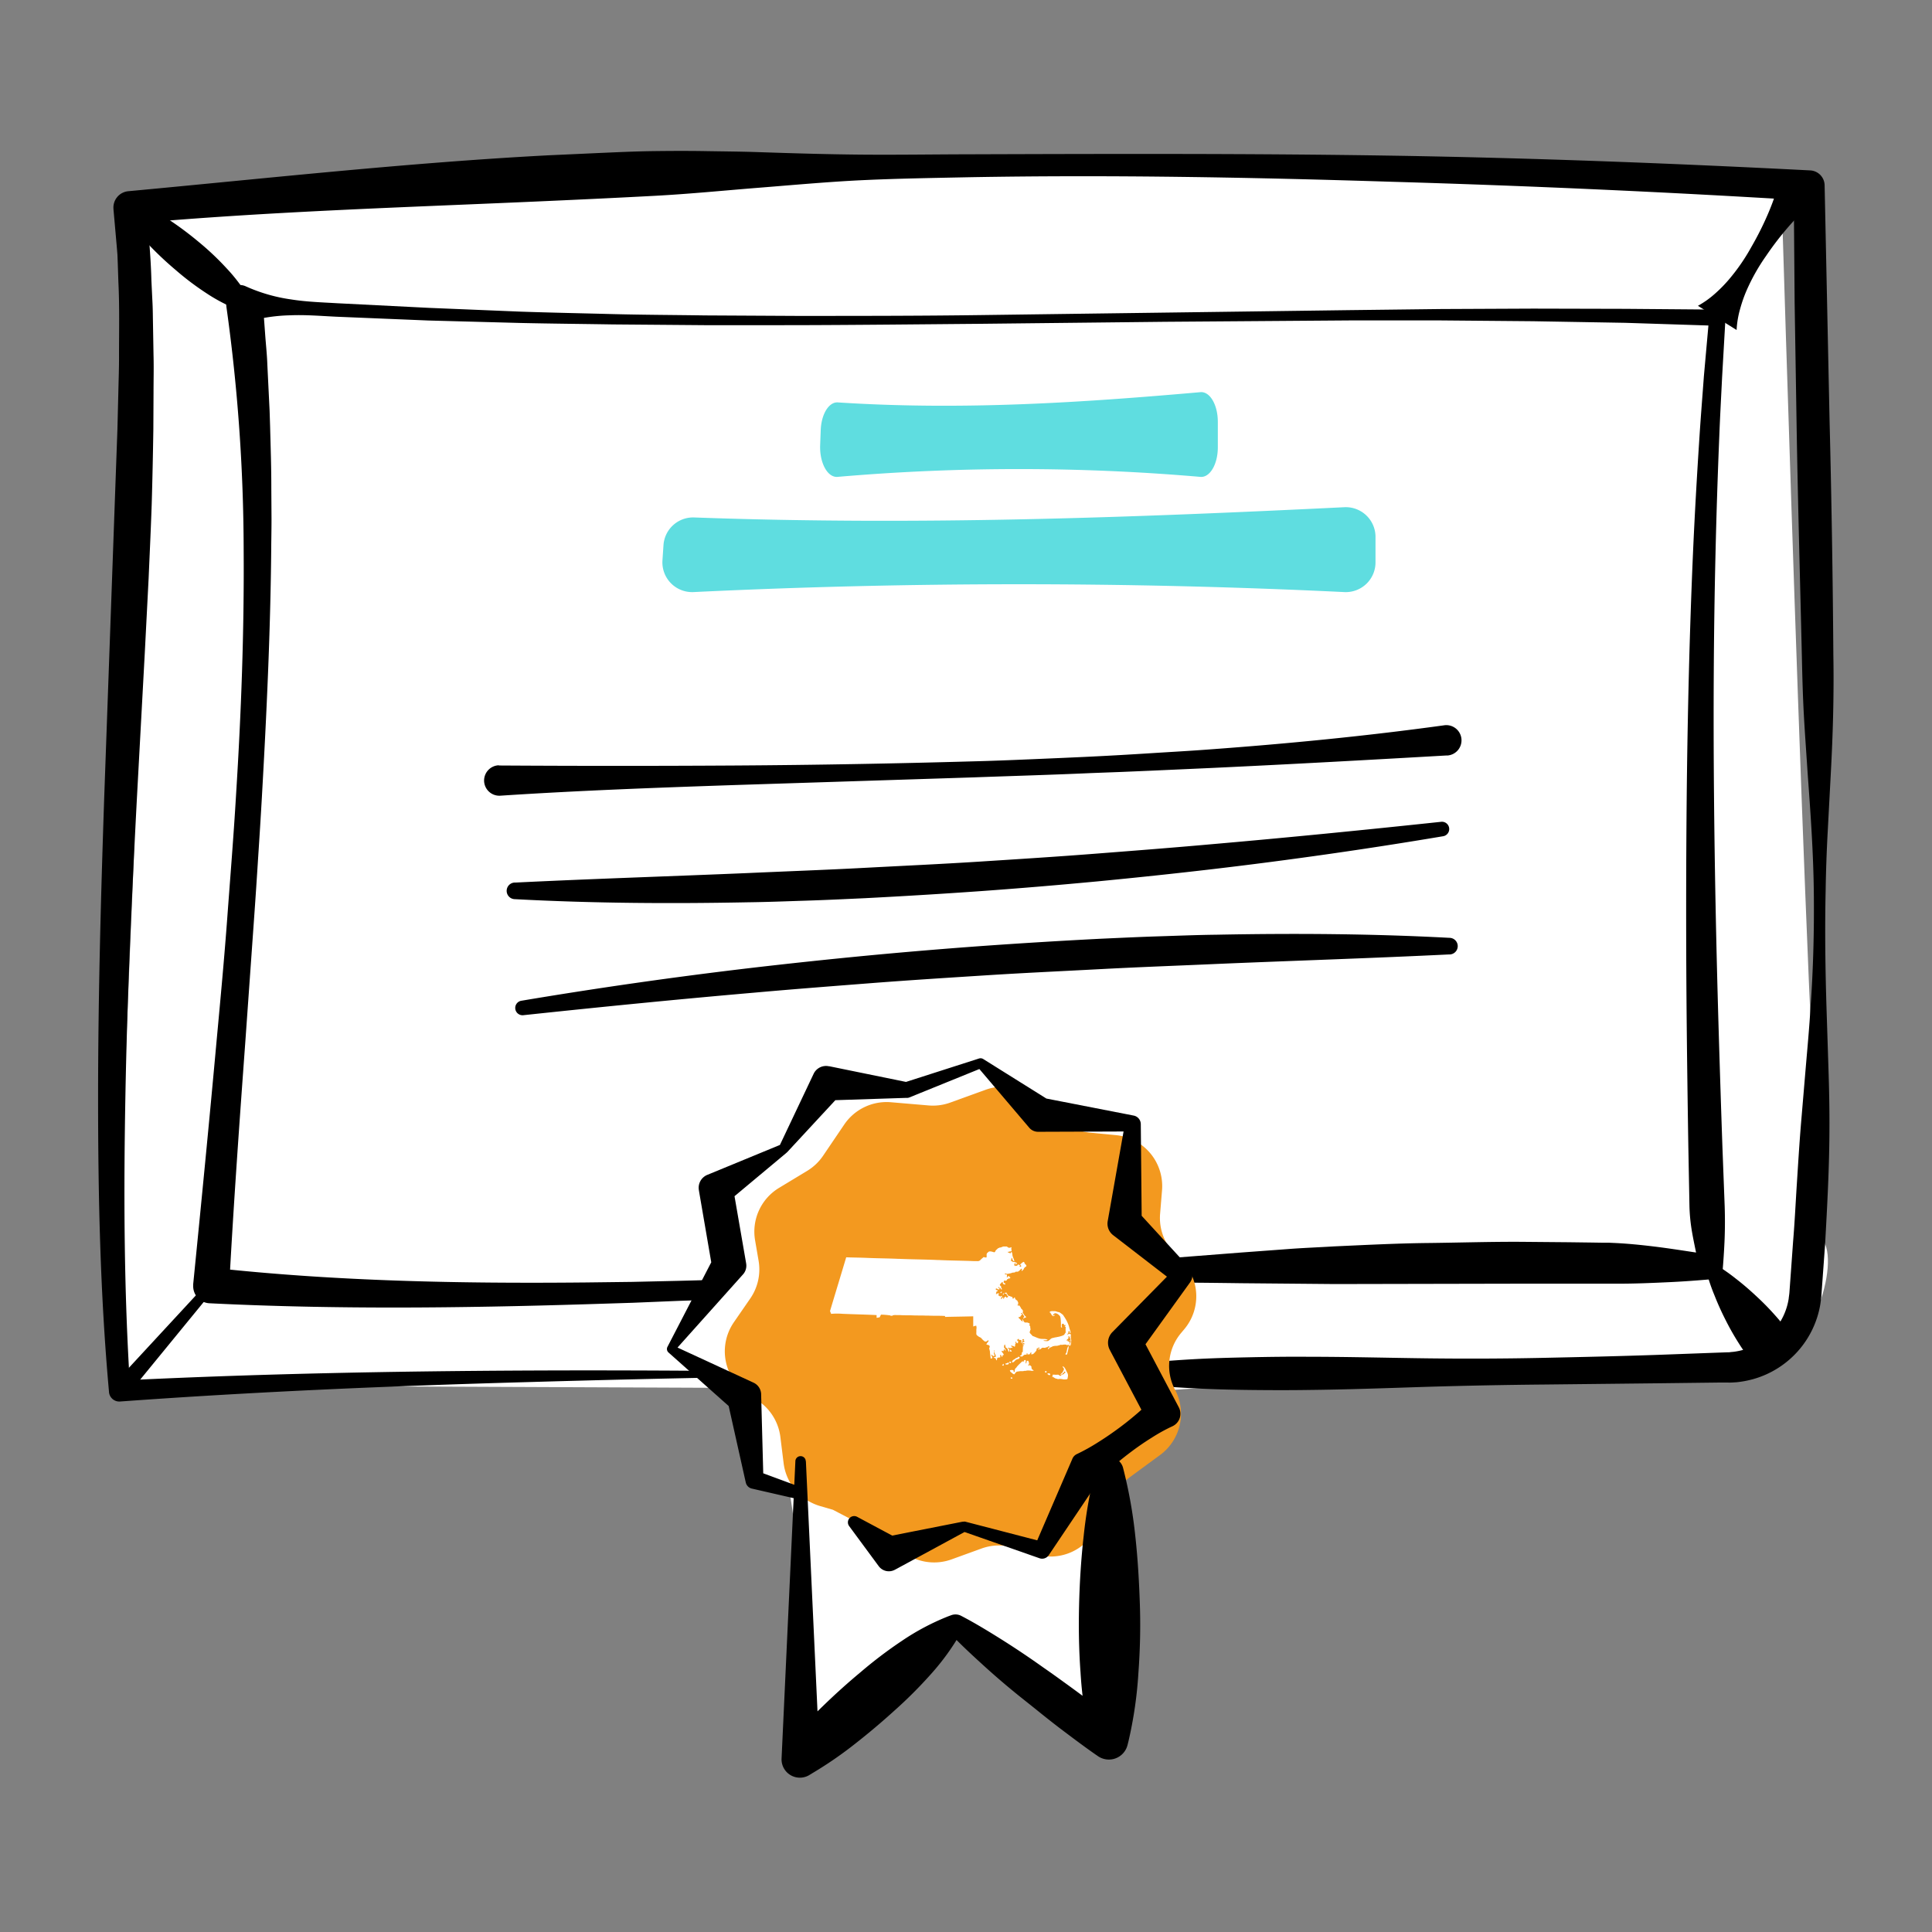 <svg xmlns="http://www.w3.org/2000/svg" xmlns:xlink="http://www.w3.org/1999/xlink" width="180" height="180"><rect width="100%" height="100%" fill="#808080" stroke="none"/><g transform="scale(.703)"><svg xmlns="http://www.w3.org/2000/svg" width="256" height="256" fill="none"><path fill="#fff" d="M155.729 184.189c2.07-.222 70.882-4.177 76.95-3.211 6.069.966 10.994-11.766 9.201-16.114-1.793-4.348-5.862-141.93-5.862-141.93s-92.461-3.553-116.543-.589C95.398 25.315 16.489 28.32 16.489 28.32s1.768 73.66 1.224 85.974c-.544 12.314-2.77 69.292-2.77 69.292l140.786.604z"/><path fill="#fff" d="M100.873 184.754c3.863.317 7.76 48.291 7.76 48.291l18.8-16.814 21.116 12.506-1.39-49.685-46.286 5.702z"/><path fill="#000" d="M124.718 182.066l-27.23.448c-9.064.166-18.139.382-27.219.644-18.13.503-36.259 1.268-54.353 2.582a1.371 1.371 0 01-1.47-1.248v-.03c-1.184-13.085-1.451-26.235-1.446-39.344.005-13.11.368-26.214.806-39.298l1.405-39.198.352-9.773.121-4.882c.035-1.625.101-3.255.09-4.876 0-3.246.076-6.497-.085-9.718l-.08-2.42-.046-1.208-.1-1.198-.423-4.786v-.065a2.169 2.169 0 011.969-2.355c18.517-1.721 37.024-3.774 55.612-4.756l6.96-.317c2.321-.1 4.648-.211 6.974-.241 2.327-.03 4.654-.04 6.98 0 2.327.04 4.654.055 6.985.135 4.659.156 9.307.297 13.955.333 4.648.035 9.297-.036 13.94-.046 18.582-.06 37.17-.116 55.753.176s37.161 1.007 55.723 1.958a2.011 2.011 0 011.924 1.973v.04l.655 31.116c.261 10.371.428 20.753.503 31.145.091 5.194-.055 10.392-.337 15.601l-.413 7.795a200.732 200.732 0 00-.272 7.79c-.116 5.194-.045 10.387.116 15.601l.252 7.805c.085 2.602.146 5.209.135 7.816 0 5.208-.286 10.412-.574 15.6l-.282 3.9-.141 1.948-.07.976c-.025.332-.086.76-.136 1.132a12.425 12.425 0 01-8.843 9.935 13.03 13.03 0 01-2.282.432l-.579.036c-.191 0-.398.025-.544 0h-.977l-7.8.095-15.612.171a740.93 740.93 0 00-15.611.307c-5.198.166-10.395.358-15.612.413-2.598.04-5.197.03-7.796 0-2.598-.03-5.197-.101-7.795-.242-2.599-.141-5.107-.332-7.685-.649a76.697 76.697 0 01-7.791-1.263 76.667 76.667 0 017.791-1.253c2.598-.297 5.192-.503 7.79-.654 2.599-.151 5.193-.217 7.786-.272 2.594-.055 5.192-.086 7.786-.065 5.192 0 10.384.14 15.576.206 5.192.065 10.384.045 15.571-.066 5.187-.11 10.379-.226 15.561-.412l7.776-.287.972-.035c.176 0 .297 0 .428-.03l.393-.036a9.062 9.062 0 001.511-.327 8.39 8.39 0 005.786-6.703c.025-.272.07-.503.096-.8l.07-.966.141-1.933.277-3.865c.217-2.576.337-5.158.504-7.74.166-2.581.322-5.163.533-7.745l.655-7.75c.222-2.586.463-5.168.615-7.76.372-5.178.503-10.366.438-15.55-.066-5.183-.438-10.372-.816-15.555-.166-2.592-.363-5.183-.504-7.775-.141-2.592-.206-5.184-.262-7.775-.241-10.372-.543-20.744-.705-31.126l-.251-15.6-.126-15.601 1.923 2.013a1720.545 1720.545 0 00-55.582-2.516c-18.507-.584-37.059-.921-55.597-.59-4.638.096-9.271.167-13.904.378-4.633.212-9.262.64-13.885 1.007-4.623.367-9.246.83-13.869 1.077-4.623.246-9.25.468-13.879.674-18.502.84-37.044 1.364-55.511 3.02l1.959-2.421c.277 3.326.614 6.658.694 9.954l.121 2.511c.05.826.066 1.65.076 2.476l.085 4.942c.046 1.65 0 3.291 0 4.932l-.025 4.927c-.05 3.28-.12 6.562-.216 9.838-.111 3.276-.267 6.542-.408 9.818l-.504 9.804-1.062 19.586c-.68 13.054-1.27 26.098-1.511 39.147-.242 13.049-.201 26.093.645 39.087l-1.476-1.278c18.165-.901 36.335-1.253 54.5-1.334 18.164-.08 36.274.136 54.428.433z"/><path fill="#000" d="M228.202 169.414c-2.196.197-4.487.393-6.839.503-2.352.111-4.749.217-7.126.207h-12.59l-24.767.05-12.403-.111c-4.135-.055-8.274-.105-12.414-.075h-3.102l-3.102.05c-2.07.035-4.135.086-6.205.156-4.134.136-8.264.342-12.398.504l-24.782 1.197c-4.135.191-8.274.373-12.414.503l-6.21.257-6.214.196c-16.568.504-33.177.7-49.856-.13a2.267 2.267 0 01-2.176-2.351v-.186c1.078-10.82 2.14-21.639 3.118-32.434.503-5.405 1.007-10.805 1.405-16.209.398-5.405.84-10.81 1.158-16.22.68-10.81 1.083-21.64 1.007-32.444a234.398 234.398 0 00-2.286-32.208l-.076-.775a1.872 1.872 0 012.664-1.937 21.993 21.993 0 005.993 1.726c2.015.322 4.029.382 6.074.503l12.172.614 12.202.503c4.064.136 8.128.217 12.187.323 4.059.105 8.128.115 12.192.176l12.197.065c8.133 0 16.261 0 24.394-.11l48.799-.655 12.202-.146 12.192-.055 12.208.03 12.212.1a1.063 1.063 0 011.057 1.058v.095l-.448 7.826c-.126 2.611-.272 5.218-.372 7.83a854.08 854.08 0 00-.504 15.671c-.247 10.452-.292 20.91-.201 31.367.09 10.458.307 20.915.614 31.372.156 5.229.322 10.458.504 15.687l.302 7.941c.05 1.585.045 3.215-.031 4.826a95.777 95.777 0 01-.337 4.71zm-3.425-3.417c-.226-1.107-.448-2.144-.604-3.145a23.354 23.354 0 01-.272-3.02l-.146-7.765c-.085-5.238-.156-10.482-.211-15.726-.106-10.483-.106-20.97 0-31.463.116-10.487.367-20.975.821-31.463.231-5.243.533-10.482.876-15.716.171-2.617.383-5.234.574-7.85l.7-7.841 1.047 1.167-12.182-.392-12.192-.211-12.192-.106h-12.197l-24.399.181-24.4.267c-8.133.07-16.271.156-24.404.181H93.389l-12.207-.1c-4.07-.066-8.139-.101-12.208-.192l-12.207-.327-12.202-.503c-2.014-.096-4.064-.272-6.104-.187-2.1.046-4.184.383-6.189 1.007l2.558-2.702.303 4.106c.095 1.369.251 2.733.297 4.101l.201 4.102.1 2.048.066 2.053c.07 2.733.166 5.466.161 8.193l.026 4.097c0 1.363-.03 2.727-.04 4.091-.101 10.905-.615 21.785-1.23 32.64a881.06 881.06 0 01-.503 8.138 869.076 869.076 0 01-.544 8.132l-1.153 16.255c-.79 10.83-1.566 21.64-2.146 32.489l-2.16-2.516c16.337 1.792 32.88 2.104 49.393 1.943l6.2-.076 6.199-.141c4.13-.1 8.264-.241 12.398-.387 8.269-.262 16.533-.664 24.797-1.007 4.135-.191 8.269-.352 12.404-.573 2.07-.111 4.135-.237 6.199-.383l3.102-.196 3.098-.232 12.398-.966 6.204-.458c2.07-.161 4.14-.236 6.21-.362 4.144-.186 8.284-.403 12.434-.448 4.149-.045 8.294-.181 12.449-.156l6.229.055 3.112.041 1.556.025h.701l.659.03c1.758.081 3.5.257 5.283.473 1.783.216 3.611.503 5.55.795h-.006z"/><path fill="#000" d="M17.909 26.675a26.895 26.895 0 014.471 2.435c1.39.921 2.725 1.923 4.004 2.995a36.505 36.505 0 013.626 3.432 22.356 22.356 0 013.067 4.096l-1.274 1.51a22.215 22.215 0 01-4.533-2.34 36.851 36.851 0 01-3.988-3.02 44.376 44.376 0 01-3.646-3.437 27.071 27.071 0 01-3.148-4.026l1.42-1.645zM241.155 26.145a18.546 18.546 0 00-2.08 1.752 30.902 30.902 0 00-1.833 1.907 40.537 40.537 0 00-3.188 4.116 26.07 26.07 0 00-2.563 4.53 18.37 18.37 0 00-.882 2.516c-.257.9-.413 1.832-.458 2.768l-5.127-3.206a12.306 12.306 0 002.297-1.64 18.483 18.483 0 001.858-1.903 26.137 26.137 0 002.936-4.272 40.61 40.61 0 002.317-4.66c.337-.806.649-1.631.916-2.481.287-.861.509-1.742.67-2.637l5.137 3.21zM226.963 167.351a25.34 25.34 0 013.122 2.138c.982.755 1.899 1.56 2.785 2.391.886.82 1.722 1.686 2.518 2.591a19.456 19.456 0 012.13 2.879l-4.839 3.628a19.21 19.21 0 01-2.171-2.848 33.878 33.878 0 01-1.788-3.135 36.988 36.988 0 01-1.51-3.342 24.869 24.869 0 01-1.179-3.593l.932-.709zM28.45 170.779L16.71 185.121l-1.768-1.535 12.585-13.607.922.8z"/><path fill="#5FDDE0" d="M159.089 63.2a280.08 280.08 0 00-48.093 0c-1.315.11-2.387-1.842-2.302-4.192l.076-2.013c.08-2.119 1.082-3.744 2.266-3.664 16.684 1.082 32.553 0 48.058-1.358 1.254-.111 2.302 1.68 2.302 3.93v3.387c0 2.244-1.053 4.02-2.307 3.91zM178.154 78.467a896.13 896.13 0 00-86.236 0 3.942 3.942 0 01-4.124-4.192l.136-2.013a3.933 3.933 0 014.069-3.684c29.918 1.082 58.362 0 86.165-1.358a3.94 3.94 0 014.125 3.739c.005.065.005.126.005.19v3.388a3.936 3.936 0 01-3.938 3.935c-.066 0-.131 0-.202-.005z"/><path fill="#000" d="M66.2 101.451c10.475.065 20.935.065 31.385 0 10.449-.066 20.894-.252 31.334-.549 2.608-.065 5.217-.171 7.826-.282 2.608-.111 5.217-.221 7.825-.347 2.609-.126 5.213-.277 7.816-.443 2.604-.166 5.212-.307 7.811-.503 10.409-.76 20.804-1.772 31.137-3.196a2.015 2.015 0 11.549 3.99h-.161c-10.47.6-20.924 1.179-31.379 1.667l-7.841.352-3.918.166-3.923.146c-5.227.237-10.455.382-15.682.574l-31.354 1.006c-10.45.352-20.894.735-31.314 1.419a2.021 2.021 0 01-2.15-1.877 2.022 2.022 0 011.883-2.149l.157.026zM192.069 126.489c-10.259.503-20.507.825-30.745 1.258-5.121.231-10.238.412-15.355.684-5.116.272-10.233.503-15.349.831-5.117.327-10.228.649-15.34 1.046-5.111.398-10.218.79-15.324 1.248-10.213.886-20.421 1.903-30.63 2.99a.967.967 0 01-.261-1.913 622.614 622.614 0 0130.553-4.363 742.614 742.614 0 0115.355-1.63 688.733 688.733 0 0115.39-1.284 794.1 794.1 0 0115.415-.941c2.573-.115 5.142-.241 7.715-.322 2.574-.08 5.142-.186 7.72-.216 10.294-.201 20.592-.136 30.876.413a1.102 1.102 0 110 2.204l-.02-.005zM68.27 116.967c10.259-.503 20.507-.826 30.745-1.258 5.122-.232 10.238-.413 15.355-.685 5.116-.272 10.233-.503 15.35-.83 5.116-.327 10.228-.649 15.339-1.047 5.112-.397 10.218-.79 15.325-1.248 10.213-.886 20.421-1.902 30.629-2.989a.966.966 0 01.261 1.912 621.324 621.324 0 01-30.553 4.363 742.139 742.139 0 01-15.355 1.631c-5.126.483-10.253.916-15.39 1.283-5.136.367-10.273.674-15.415.941-2.573.116-5.142.242-7.715.322-2.573.081-5.142.186-7.72.217-10.294.201-20.592.136-30.876-.413a1.102 1.102 0 110-2.204l.02.005z"/><path fill="#fff" d="M105.968 197.923l-5.992-1.786-1.355-10.971-9.724-6.366 7.715-11.182-1.718-9.98 8.944-5.414 5.867-8.646 10.42.88 9.835-3.562 7.906 6.844 12.268 1.162-1.083 13.125 7.67 7.03-7.554 8.943 4.875 9.224-9.981 7.317-5.958 10.926-10.334-3.161-9.83 3.568-4.875-4.222"/><path fill="#F3991F" d="M110.381 200.087l-1.733-.503a6.786 6.786 0 01-4.799-5.697l-.428-3.452a6.784 6.784 0 00-3.022-4.841l-1.274-.835a6.778 6.778 0 01-1.954-9.391c.02-.035.045-.065.066-.101l2.195-3.18a6.779 6.779 0 001.103-5.002l-.463-2.698a6.78 6.78 0 013.208-6.98l3.711-2.244a6.81 6.81 0 002.105-2.013l2.8-4.132a6.79 6.79 0 016.19-2.939l4.97.423a6.725 6.725 0 002.891-.382l4.683-1.696a6.792 6.792 0 016.764 1.248l3.253 2.813a6.793 6.793 0 003.802 1.625l3.429.327a6.784 6.784 0 016.124 7.313l-.257 3.13a6.772 6.772 0 002.181 5.535l.413.378a6.782 6.782 0 01.599 9.38l-.393.468a6.78 6.78 0 00-.815 7.549 6.784 6.784 0 01-1.99 8.641l-4.028 2.959a6.755 6.755 0 00-1.944 2.224l-2.584 4.736a6.793 6.793 0 01-7.947 3.241l-2.865-.876a6.793 6.793 0 00-4.301.111l-3.953 1.434c-2.317.84-4.9.362-6.763-1.248l-1.864-1.611"/><path fill="#000" d="M106.804 193.656l1.828 39.389-4.175-1.918a51.927 51.927 0 014.613-5.032 86.722 86.722 0 015.036-4.529 57.996 57.996 0 015.423-4.107 31.741 31.741 0 016.164-3.261l.368-.136c.433-.161.912-.13 1.32.081 1.928 1.006 3.761 2.134 5.579 3.276a116.297 116.297 0 015.339 3.593c.881.609 1.757 1.233 2.618 1.862.872.624 1.733 1.258 2.594 1.897 1.712 1.284 3.414 2.587 5.036 3.966l-4.029 2.013a54.448 54.448 0 01-1.314-9.058c-.222-3.02-.267-6.039-.192-9.059.076-3.019.267-6.039.605-9.058a62.132 62.132 0 011.626-9.059 1.857 1.857 0 012.276-1.313 1.853 1.853 0 011.315 1.313 62.132 62.132 0 011.626 9.059c.333 3.019.504 6.039.605 9.058.101 3.02.03 6.039-.192 9.059a54.448 54.448 0 01-1.314 9.058l-.126.503a2.548 2.548 0 01-3.913 1.495c-1.767-1.213-3.48-2.516-5.182-3.8a141.698 141.698 0 01-2.518-1.982c-.826-.67-1.672-1.339-2.518-2.013a102.163 102.163 0 01-4.895-4.177c-1.591-1.445-3.173-2.904-4.658-4.489l1.682-.056a31.69 31.69 0 01-4.074 5.657 58.76 58.76 0 01-4.815 4.811 92.963 92.963 0 01-5.187 4.378 51.868 51.868 0 01-5.625 3.88l-.503.307a2.428 2.428 0 01-3.647-2.204l1.829-39.389c0-.383.307-.69.689-.69.383 0 .69.307.69.69l.016-.015z"/><path fill="#000" d="M105.742 198.679l-6.103-1.399a1.065 1.065 0 01-.801-.806l-.045-.191-2.423-10.845 1.007 1.616-8.777-7.806a.621.621 0 01-.141-.754l6.295-12.154-.368 1.671-1.717-9.984-.05-.307a1.848 1.848 0 011.112-2.013l9.77-4.026-.206.196 4.532-9.562a1.818 1.818 0 012.015-1.006h.065l10.319 2.108-.443.061 9.966-3.196a.664.664 0 01.559.071l.08.05 8.975 5.616-1.269-.543 12.151 2.37c.544.106.937.579.942 1.132l.126 13.225-.725-1.856 7.05 7.689c.469.523.514 1.298.111 1.872l-6.864 9.527.272-2.517 4.875 9.225.196.372a1.82 1.82 0 01-.76 2.461l-.101.05c-.947.438-1.858.947-2.734 1.51a36.97 36.97 0 00-2.559 1.746 46.077 46.077 0 00-2.422 1.928 25.87 25.87 0 00-2.261 2.144l.649-.74-6.969 10.372-.086.126a1.052 1.052 0 01-1.214.402l-10.193-3.568h.413l-9.281 5.033-.106.055a1.672 1.672 0 01-2.15-.473l-3.923-5.319a.83.83 0 011.057-1.223l5.832 3.12-2.256-.418 10.384-2.048h.101a.658.658 0 01.312 0l10.465 2.717-1.299.529 4.945-11.474.055-.131a1.19 1.19 0 01.595-.609 25.65 25.65 0 002.724-1.51 42.113 42.113 0 002.563-1.731 38.938 38.938 0 002.433-1.912 22.227 22.227 0 002.256-2.159l-.665 2.884-4.875-9.225-.075-.146a2.014 2.014 0 01.347-2.37l8.224-8.359.121 1.882-8.254-6.366a1.92 1.92 0 01-.72-1.847l2.306-13.029.947 1.133-12.384.045h-.09c-.453 0-.887-.196-1.179-.544l-6.843-8.052.639.116-9.699 3.936a.803.803 0 01-.242.05h-.196l-10.526.342 2.07-1.006-7.211 7.785c-.066.07-.136.136-.207.196l-8.118 6.779 1.058-2.32 1.722 9.939.04.241a1.725 1.725 0 01-.407 1.425l-9.13 10.2-.152-.765 10.666 4.927c.595.272.982.856 1.008 1.51v.095l.297 11.107-.846-1.006 5.872 2.169a.787.787 0 01.458 1.016.794.794 0 01-.912.493v.051z"/><path fill="#fff" d="M111.643 174.117c1.504.067 3.032.093 4.533.171v.357c.123 0 .267-.048.4-.064.069-.109.112-.245.187-.352.402.008.804.041 1.202.099.035 0 .038.037.08.048.043.01.134 0 .198 0s.034-.046.072-.048c.156-.044.319-.058.48-.04h.488c.546.045 1.162.013 1.749.04.587.026 1.139 0 1.68.032h.376c.731.034 1.448 0 2.16.048v.122c1.243-.034 2.509-.042 3.733-.08v1.35c.115-.035.216-.078.326-.115 0 .021-.035.029 0 .04a.223.223 0 01.082-.032c0 .085.03.173.032.267.003.093-.037.234-.026.365.01.131-.016.357 0 .488 0 .072.085.133.12.195.08.037.152.09.213.154.083.034.164.072.243.115.106.083.24.267.373.381 0 0 .035 0 .051.016.016.016.077.102.128.115a.877.877 0 00.162 0c.086 0 .163-.112.222-.147.032.022.069 0 .112 0-.016.024 0 .064 0 .088a4.33 4.33 0 00-.299.416c.029.072.152.054.203.104a.234.234 0 01.234.155c.01.049.01.098 0 .147 0 .045-.056.074-.072.106.025.06.041.123.048.187 0 .061.035.123.048.187.014.088.022.177.024.266.027.238.062.534.091.747a.381.381 0 00.195-.048c0-.035.029-.093.032-.123-.038-.072-.096-.154-.128-.226-.032-.072-.054-.078 0-.107.122.043.234.267.405.139.035-.134-.08-.216-.091-.318 0-.109.011-.218.035-.325 0-.04-.021-.083.016-.115.064.067 0 .142 0 .206a.442.442 0 00.107.296c0 .024.018.056.032.082.013.027.04.035.05.064.011.03 0 .051 0 .075s.032.093.04.147a.32.32 0 01-.194.056c-.038.029-.118.056-.115.098a.543.543 0 01.267.088c.036.077.066.156.09.238a.194.194 0 01.083 0c0-.094.045-.168 0-.251.061 0 .093-.077.163-.099.069-.021.168 0 .266-.024.059-.109-.013-.186 0-.325a.322.322 0 01.131.016v.067c.067.045.075.146.139.194.048-.034.021-.144.048-.202.026-.059.061-.059.13-.051a.218.218 0 01.032-.088 1.59 1.59 0 00-.154-.227c-.051-.069-.142-.138-.123-.266.101-.019.155.08.237.056.043-.08.022-.222.096-.267.062.024.07.104.099.163a.25.25 0 01.107.024c-.024-.208-.171-.296-.246-.456 0-.016.04 0 .032-.048s-.029-.03-.024-.067a.28.28 0 00.032-.136c.048-.024.064-.115.115-.107 0 .168.08.235.075.4a.564.564 0 00.136.064c.013.064.085.072.114.123.018.067.042.132.072.195.038.09.062.189.155.194a1.86 1.86 0 00-.04-.4c-.045-.021-.088-.045-.139-.064.038-.037.048-.074.099-.08.051-.005.139.083.227.064.088-.018.042-.066.122-.08.035.075.136.04.179 0-.059-.088-.163-.13-.211-.229.112-.091.208.067.366.032.053.021.045.115.13.083a.532.532 0 00.048-.331.189.189 0 00.055-.061.198.198 0 00.028-.078c0-.042-.053-.096-.051-.138.003-.043.032-.043.051-.072.037.042.101.058.088.154a.2.2 0 01.056.056h.163c-.022-.026.018-.064 0-.09a.099.099 0 01-.024-.088c.133-.038.024-.134-.056-.147a1.002 1.002 0 01-.091-.147c.043.035.093 0 .147 0a.108.108 0 01.007-.047.116.116 0 01.025-.041h.106v.088a.218.218 0 00.113.052.206.206 0 00.122-.02c.059.048.096.112.163.147a.577.577 0 00-.152.219c.069.042.109-.024.146-.064a.237.237 0 00.085-.103.239.239 0 00.019-.132c0-.048-.064-.064-.04-.115.024-.05.024-.018.064-.032.04-.013.134-.029.171.024 0 .051-.056.056-.08.088.016.016.016.043.016.075a.12.12 0 01.107.115c-.022.056-.112.04-.139.088-.027 0-.035.016-.067 0-.029.058-.104.066-.12.138.078.07.174 0 .235-.04.029.056.117.07.091.163a1.891 1.891 0 01-.267.056.133.133 0 00.065.075c.03.015.065.018.098.008 0 .029 0 .037.016.064.016.026-.091.04-.115.08 0 .216-.024.477-.016.701-.027.056-.107.08-.128.155-.021.074 0 .165-.027.234-.026.07-.037.035-.04.064-.072.043-.14.092-.202.147.048.053.096.045.162 0 .019.048.062.075.139.067a.882.882 0 01.171-.139.514.514 0 01.194-.123c.076.005.152.005.227 0 .016-.056 0-.133.032-.186.024.021.048 0 .083 0 0 .061.024.12 0 .162.112 0 .197-.024.309-.024.027-.114.107-.178.155-.266.016.018.026 0 .056 0a2.368 2.368 0 01-.024.266c.09.005.18-.006.266-.032.142-.127.274-.266.392-.416a.394.394 0 00.064-.293c.089-.042.173-.091.254-.147.034.03.098-.018.136 0a1.536 1.536 0 000 .235c.074.027.136-.035.202-.091.067-.056.088-.098.136-.112.111-.015.223-.015.334 0 .029 0 .058.016.09 0 .032-.016.043-.04.08-.058.038-.019.115 0 .174-.024.058-.024.101-.104.154-.112a.186.186 0 01.179.088.7.7 0 01-.213.09c0 .064.016.155-.016.195.093.024.098-.048.138-.099.123-.152.347-.17.504-.293.09-.008.18-.025.267-.048.112 0 .229 0 .341-.016.046-.01.092-.024.136-.04.051-.013.107-.019.147-.032.04-.013.067-.043.107-.051.104-.016.208.016.309 0a.38.38 0 00.064-.024c.133-.008.267-.008.4 0 .056.022.077.08.144.091a.276.276 0 01.115-.107c.021 0 .064-.021.074 0a.4.4 0 00-.066.115.114.114 0 00.138 0c0-.075.062-.123.075-.187.019-.109-.051-.197-.043-.301-.058-.053-.117-.032-.21-.024-.051-.037 0-.104-.024-.139-.024-.034-.104.054-.147 0 0-.093.075-.133.123-.186h.064c.01 0 .034-.107.048-.163.013-.056.029-.045.024-.075-.006-.029-.083-.05-.056-.104.026-.053.088.024.122.04.035.016.054-.05.096-.056.042.102.073.209.091.318v.226a.829.829 0 01.024.171.38.38 0 01-.024.064c-.012.062-.02.124-.024.187-.019.072-.099.162-.107.229 0 0 0 .061.016.072.016.011.088-.056.115-.104a.541.541 0 00.072-.163v-.146c0-.046.027-.059.027-.091a.202.202 0 00-.027-.104c.067-.069.019-.181 0-.301s-.021-.238-.027-.358c-.005-.12.022-.266-.04-.309a.15.15 0 00-.076-.008.14.14 0 00-.07.032c0-.061-.04-.067-.104-.064-.04.045-.08.136-.163.112 0-.101.12-.184.136-.267.016-.082-.013-.09 0-.13.013-.04.083-.091.131-.064.048.026.024.088.024.144 0 .056.04.058.034.114.026.012.053.02.08.024.03-.09-.026-.21 0-.266a3.445 3.445 0 01-.194-.619 4.535 4.535 0 00-.227-.587 5.478 5.478 0 00-.448-.77 1.248 1.248 0 00-.171-.238c-.032-.026-.082-.05-.122-.08a1.279 1.279 0 00-.39-.245c-.053 0-.112 0-.17-.024-.059-.024-.099-.045-.147-.056-.048-.011-.04 0-.056 0s-.059-.037-.091-.04a.433.433 0 00-.072 0c-.266.016-.624-.059-.674.155.016 0 .021.021.024.04.002.018.048-.014.08 0 0 .138.146.141.122.266.022.035.064.051.104.091.04.04.07.107.123.115.053.008.117-.04.171-.075.053-.035.088 0 .082-.08-.034-.024-.058 0-.098.016s-.059.048-.08.048c-.022 0-.075 0-.083-.048-.008-.048.021-.043.04-.075.016-.022.033-.043.051-.064a.309.309 0 01.317-.098.61.61 0 01.179.074c.084.042.158.1.218.171a.471.471 0 01.171.243.726.726 0 010 .066.832.832 0 01.024.064c.048.391.064.786.048 1.179.037.04.053.101.147.083.021-.035-.024-.072-.032-.131-.008-.059 0-.181 0-.267a.18.18 0 01.09-.094.18.18 0 01.131-.01c.064.064.075.184.179.195.053 0 .096-.051.144 0-.022.083-.163.085-.152.171.037.029.114.021.128.072a5.976 5.976 0 000 .733c-.107.093-.152.267-.267.341-.037 0-.051.027-.091.024a.501.501 0 01-.202.088l-.227.067c-.157.045-.323.061-.48.104-.111.009-.22.031-.325.067-.091.013-.18.034-.267.064a1.14 1.14 0 00-.235.186c-.034.03-.08.059-.122.091a.398.398 0 01-.131.088 1.394 1.394 0 01-.365 0c-.067 0-.136-.019-.203-.024v-.072c.179.009.358-.005.533-.04-.216-.205-.634-.107-.96-.163-.389-.069-.698-.266-1.048-.368-.109-.162-.266-.266-.381-.437a.225.225 0 000-.131.589.589 0 00.08-.226.157.157 0 000-.214v-.186c0-.12-.112-.179-.128-.302a.263.263 0 00.064-.08c-.048 0 0-.053-.024-.082a1.342 1.342 0 00-.317-.128h-.31a.517.517 0 01-.229-.334c-.043-.026-.059-.08-.131-.074 0 .098.126.178.048.266-.066-.026-.112-.074-.178-.098-.078-.176-.267-.267-.358-.406a.137.137 0 01.032-.056.132.132 0 01.119-.042.136.136 0 01.06.024c.016-.054.059-.083.064-.147a.194.194 0 00.091-.088.66.66 0 01.114-.139c0-.061-.09-.048-.122-.088-.032-.04 0-.04-.024-.066a.15.15 0 01.13-.016c.089.152.187.299.294.44-.027.024 0 .056 0 .096-.048.045-.179.106-.107.194.083 0 .112-.085.187-.104.074-.018.112 0 .162-.032a1.098 1.098 0 01-.042-.138.756.756 0 01-.267-.302c-.053-.088-.141-.154-.131-.266 0-.038.043-.07.043-.107a.53.53 0 00-.107-.229c-.032-.038-.082-.064-.114-.104a1.16 1.16 0 01-.08-.147 1.284 1.284 0 00-.291-.376c0 .048.037.096 0 .147-.08 0-.075-.107-.115-.155-.04-.048-.053-.021-.056-.059.04.016.11 0 .12-.032.011-.032-.021-.165 0-.226-.021-.086-.144-.126-.082-.222a.776.776 0 01-.326-.266.204.204 0 00-.015-.098.21.21 0 00-.057-.081c-.08.043-.104.141-.186.179-.107 0-.064-.176-.123-.238-.149-.021-.299-.112-.448-.144h-.016a.339.339 0 01-.195-.253c-.024-.021-.053-.037-.064-.072-.01-.035 0-.061 0-.091-.061 0-.114-.013-.17 0a.384.384 0 00-.059.011c-.029.016-.085.083-.08.099.072.024.163 0 .243.032.061.082.08.197.146.266.067.07.091.043.107.096a.262.262 0 01-.12.117.26.26 0 01-.165.022.134.134 0 000-.131.212.212 0 00-.139.048.666.666 0 00-.107.083c-.029.045 0 .109-.048.163h-.066c0-.067-.032-.131 0-.195-.11 0-.147.08-.206.136 0 .035.027.067 0 .083l-.05.024a.285.285 0 01-.064-.123c.024-.061.082-.091.104-.155h-.048a.176.176 0 00.114-.154c-.141-.022-.149.09-.293.066-.059-.069-.157-.096-.227-.154a.344.344 0 00.016-.115.208.208 0 00.115-.112c-.115-.04-.176 0-.309 0-.04.029-.067.115-.107.112 0-.053-.029-.064-.016-.12.013-.056.032-.037.04-.075.008-.037-.024-.098-.024-.13.096-.048.219-.07.195-.219a1.183 1.183 0 01-.235-.056c0-.064 0-.16.032-.205.088.053.211.072.267.146.058 0 .157 0 .194-.04.038-.04-.053-.082-.09-.114-.038-.032-.075-.107-.064-.163.061-.021.08.016.096.059.016.042.061.053.082.088a.138.138 0 01.131.05.155.155 0 00.147.147c0-.037-.022-.099 0-.163-.038-.048-.099-.09-.104-.162 0-.032.021-.059.016-.091-.006-.032-.171-.133-.179-.195-.008-.061.059-.072.064-.146.096-.075.157-.184.267-.246.064.022.082.086.072.179a.328.328 0 00.293.155c0-.046.029-.056.032-.096.003-.04-.04-.062-.064-.091-.227.019-.171-.325-.024-.357.112.082.205.026.291-.032a.158.158 0 01.054-.118.165.165 0 01.058-.032.164.164 0 01.066-.005c0-.045.051-.053.075-.08a.603.603 0 00.147 0 .293.293 0 00.064-.155c-.04 0-.072-.018-.107 0 .061-.053-.048-.093-.064-.146-.037.018-.072 0-.12 0s-.061.125-.123.154c0 0-.034 0-.05-.016s0-.066 0-.082c.042-.059 0-.179.018-.251-.077-.056-.248-.013-.293-.099a.061.061 0 00.013-.022c.003-.008.004-.017.003-.026.104-.026.187.032.243.04.115 0 .23-.016.341-.048.09-.011.18-.031.267-.058.063-.025.128-.047.194-.064.09-.002.179-.01.267-.024.048-.019.075-.08.131-.091.056-.011.141 0 .21 0 .07 0 .112-.051.179-.056.019 0 0-.045.024-.04.069-.052.134-.109.195-.171.045-.058.066-.138.146-.13a.074.074 0 01.045.02c.012.012.02.027.022.044 0 .058-.035.074-.051.122.024.038.024.054 0 .099.059 0 .072 0 .115-.032.043-.115.187-.128.187-.285.067-.082.14-.158.218-.23a.12.12 0 00.067-.016.157.157 0 00.016-.21c-.048-.067-.147-.128-.195-.219-.048-.091-.037-.152-.106-.205a.661.661 0 00-.31.189c-.072.059-.168.123-.162.195.005.072.122.08.13.178a.158.158 0 01-.104.085.156.156 0 01-.068 0 .132.132 0 01-.062-.029.313.313 0 00.056-.178.225.225 0 00-.155-.04c-.093-.152-.128.037-.219.096-.05.032-.082.016-.122.05-.016 0 0-.05-.032-.05a.446.446 0 01-.139.058c0-.069-.064-.064-.083-.106a.58.58 0 000-.195c.088-.171.267.109.382 0-.019-.088-.088-.125-.147-.171-.136 0-.267-.125-.416-.048-.048-.034-.064-.104-.115-.138a.108.108 0 01-.032.024.105.105 0 01-.079 0 .1.1 0 01-.033-.024.188.188 0 00.029-.088.189.189 0 00-.013-.091.698.698 0 00.056-.267.217.217 0 01.086.089c.019.038.026.08.021.122a.396.396 0 01.08.155c.075.029.085.154.187.106.021-.077-.064-.144-.04-.226a1.419 1.419 0 01-.12-.294 1.03 1.03 0 01-.099-.533c-.021-.016-.059-.013-.064-.043a.416.416 0 00-.019-.152c-.117-.016-.082.12-.13.179a.702.702 0 01-.43-.171.819.819 0 01.171-.016c.035 0 .064-.034.099-.042.085-.003.169-.016.25-.04.048-.134-.034-.246-.016-.358 0-.034.027-.058.024-.09-.002-.032-.032-.056-.04-.08a.13.13 0 00-.072.022.134.134 0 00-.05.058c-.048-.032-.126 0-.179 0-.053 0-.109-.062-.155-.088-.045-.027-.048 0-.064-.024s-.026-.056-.072-.056a1.359 1.359 0 00-.221 0 1.562 1.562 0 00-.237 0 2.08 2.08 0 00-.243.09.99.99 0 01-.131.04c-.05 0-.101 0-.144.024-.042.024-.117.07-.181.075-.115.155-.317.221-.365.445-.043.03-.067.075-.123.091-.237-.045-.533-.2-.771-.064-.074.08-.157.149-.237.227.019.045 0 .09-.016.138 0 .131.032.267-.024.39-.056-.022-.096.013-.147 0-.05-.014-.154-.07-.266-.04-.024 0 0 .042-.016.04a3.164 3.164 0 00-.464.432c-.064-.054-.096.037-.163.048a1.149 1.149 0 01-.083 0h-.456c-1.597-.07-3.194-.07-4.792-.15h-.13c-1.68-.077-3.363-.08-5.048-.154h-.131c-1.416-.064-2.84-.067-4.251-.131-.88-.037-1.765-.04-2.634-.072-.712 2.381-1.435 4.749-2.147 7.131.053.117.101.24.147.365a8.792 8.792 0 011.496-.008z"/><path fill="#fff" d="M134.651 167.621a.202.202 0 00-.115-.139c-.002.091.022.147.115.139zM132.579 171.312c0 .037.048.053.08.072.029-.032.109-.078.115-.139 0-.013 0-.056-.024-.072a.202.202 0 00-.105.045.202.202 0 00-.066.094zM132.976 171.395c-.016.061-.074.08-.082.152.018.026.04.048.066.066.04-.058.099-.125.064-.21-.018 0-.024-.016-.048-.008zM141.773 177.213h-.016c0 .043-.048.061-.032.131.035 0 .032.032.072.024.04-.008.04-.139-.024-.155zM141.675 177.67a.162.162 0 00.074.024c0-.03.03-.035.032-.064.003-.03-.125-.062-.106.04zM141.611 178.555c.034-.022.026-.096 0-.128-.091 0-.072.077-.115.112v.082c0 .03-.045.035-.056.064-.01.127-.036.253-.075.374a.689.689 0 01-.088.293c-.024.035-.064.053-.08.091.035.042.051.096.112.096.062 0 .123-.086.139-.147a.683.683 0 000-.064c.074-.242.134-.489.179-.739.016-.026-.019-.013-.016-.034zM137.693 178.864a.206.206 0 00.016-.154.115.115 0 01-.041-.008.112.112 0 01-.033-.024c-.048.064-.099.205.058.186zM134.064 179.125a.384.384 0 000-.083.512.512 0 00-.218-.194c0 .114-.019.194.04.266a.761.761 0 01.178.011zM134.579 180.256c.096-.029.173-.115.283-.131a.33.33 0 00.098-.016.641.641 0 00.195-.186.318.318 0 00-.187-.131.548.548 0 01-.17.155c-.046.018-.104 0-.147.032s-.08.08-.131.114c-.05.035-.077.043-.112.064-.034.022-.056.048-.074.056-.019.008-.032 0-.04 0a.808.808 0 00-.072.083.267.267 0 00-.099.195.854.854 0 00.088.082.904.904 0 00.368-.317zM134.706 181.816a.803.803 0 01.286-.067c.072 0 .141-.027.194-.032h.366c.074 0 .141-.032.213-.04.072-.008.115 0 .171 0a.608.608 0 00.08-.024c.12-.022.243-.028.365-.016.067 0 .141 0 .221.016.08.016.091.021.139.024a.657.657 0 00.171-.016c.024 0 .05 0 .072-.016 0-.083-.096-.083-.139-.115a.384.384 0 01-.139-.389.542.542 0 00-.266-.227c-.056.024-.075.083-.139.096 0-.072-.037-.122-.04-.17.035 0 .043.021.08.016a.555.555 0 00.024-.302.203.203 0 01-.064-.178.545.545 0 00-.107-.056c-.042.042-.125.066-.146.138-.022.072 0 .08 0 .115s-.043.053-.056.072a.185.185 0 01-.072.064c0-.149.042-.296.024-.421-.062-.091-.2-.032-.246.032-.045.064.035.101.016.138a.412.412 0 00-.25-.024c-.206.195-.419.387-.603.592a1.066 1.066 0 00-.171.23c-.056.032-.09.085-.146.12 0 .074-.054.136-.064.186-.016.091.029.192-.032.267a.208.208 0 01-.115-.024c.027-.064-.032-.125 0-.187a.561.561 0 00-.496 0c.029.168.139.224.251.318.091.091.2.163.32.21.125-.114.17-.245.298-.33zM133.976 180.637c0-.027.024-.056.04-.083-.037-.101-.149-.109-.25-.072-.032.136.072.184.21.155zM133.602 180.824c.032-.026.038-.08.088-.09v-.12a.15.15 0 00-.08-.067v.027a.608.608 0 01-.365.128c0 .045.029.064.016.106.072.059.237.038.341.016zM132.806 180.933c.055.037.12.059.186.064.051-.056.03-.197 0-.267-.058.07-.13.128-.186.203zM139.397 182.435c.203.04.344.197.534.266.04.014.09 0 .138.024a.584.584 0 00.128.043c.096 0 .192-.009.286-.027.044.004.087.011.13.019.11 0 .187.027.267.04.177.028.358.023.533-.016.078-.053.086-.139.096-.267 0-.034.022-.069.024-.104a.734.734 0 00-.08-.464c-.032-.064-.069-.13-.098-.186-.126-.267-.238-.59-.504-.683 0 0 0 .04-.024.048.026.101.136.157.162.243.006.071.006.142 0 .213-.021.027-.056.045-.08.072v.077a.524.524 0 00-.114.182c-.104.061-.163.165-.267.226.021 0 .029.038.043.056a.465.465 0 00.218-.128 1.32 1.32 0 00.195-.162c.032-.043.035-.102.075-.139.026.013.077 0 .104.016.02.043.029.091.026.139a.946.946 0 00-.162.096c0 .037 0 .082-.043.098a.331.331 0 00-.195.056 1.01 1.01 0 00-.106.048c-.056.043-.094.112-.171.131-.027-.045-.117-.053-.139-.088-.021-.035 0 0-.016-.016-.109-.112-.296-.037-.477-.051a2.246 2.246 0 00-.328-.016.162.162 0 01-.08.059.316.316 0 01.048.152.18.18 0 00-.065.009.162.162 0 00-.058.034zM138.48 181.792c0 .07.078.118.163.123a.122.122 0 01.03-.056.126.126 0 01.053-.035.28.28 0 00-.067-.114c-.091-.006-.173.024-.179.082zM138.821 182.027v.075c.091.058.147.149.302.144.021-.027.058-.043.064-.072a.156.156 0 00-.08-.147c-.075-.045-.2-.008-.286 0zM134.162 182.701a.189.189 0 00-.022-.104.19.19 0 00-.076-.075.294.294 0 01-.128.056c.011.029.016.06.016.091a.232.232 0 00.21.032z"/></svg></g></svg>